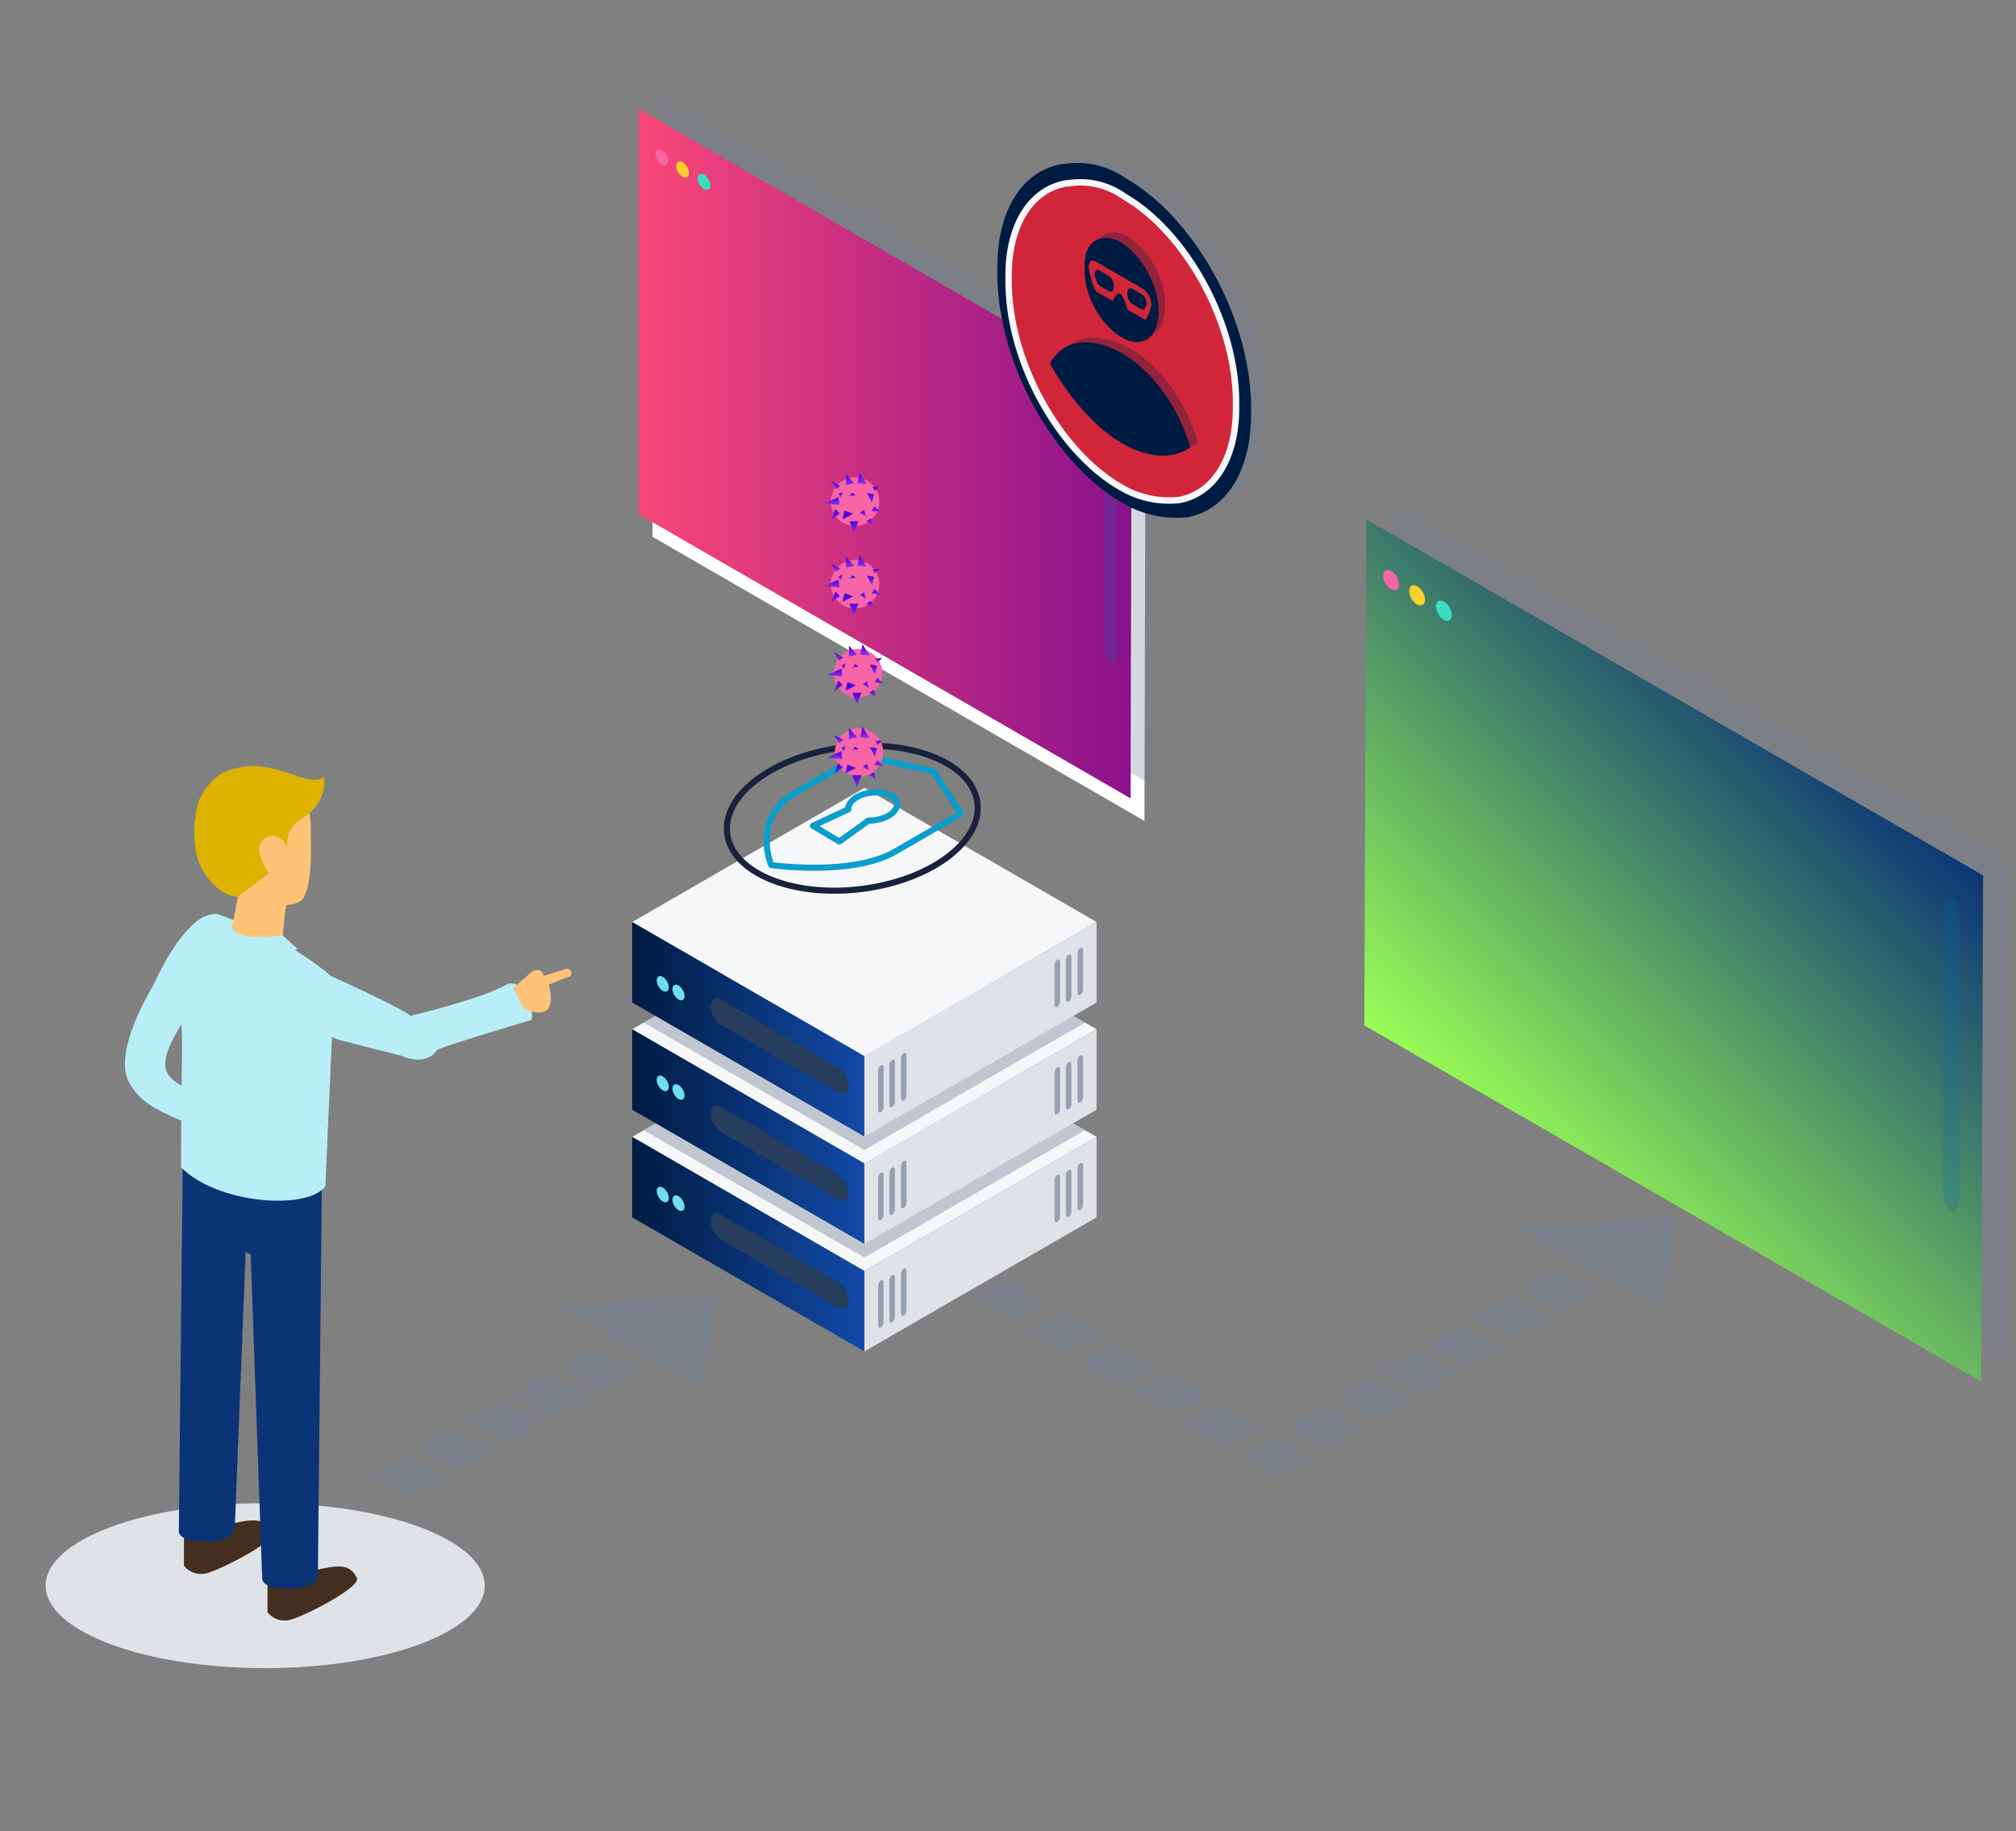 <?xml version="1.0" encoding="utf-8"?>
<svg xmlns="http://www.w3.org/2000/svg" xmlns:xlink="http://www.w3.org/1999/xlink" viewBox="0 0 501 455"><rect x="0" y="0" width="501" height="455" fill="#808080" stroke="none"/><defs><style>.cls-1{fill:#fff;}.cls-11,.cls-14,.cls-2,.cls-24{fill:#718095;}.cls-2{opacity:0.3;}.cls-3{fill:url(#Unbenannter_Verlauf_11);}.cls-4{fill:#f765a6;}.cls-5{fill:#fcd02c;}.cls-6{fill:#3adebe;}.cls-7{opacity:0.2;}.cls-8{fill:#0566a9;}.cls-9{fill:url(#Unbenannter_Verlauf_24);}.cls-10,.cls-14{opacity:0.4;}.cls-12,.cls-24,.cls-27{opacity:0.3;}.cls-13{fill:#f6f7f8;}.cls-15{fill:url(#Verlauf_Visuals_dark_2);}.cls-16{fill:#dfe2e7;}.cls-17{fill:#263d5d;}.cls-18{fill:#70ddf0;}.cls-19{fill:url(#Verlauf_Visuals_dark_2-2);}.cls-20{fill:url(#Verlauf_Visuals_dark_2-3);}.cls-21{fill:#95a0b0;}.cls-22,.cls-23{fill:none;stroke-width:1.52px;}.cls-22{stroke:#0b9dcc;}.cls-22,.cls-23,.cls-28{stroke-linecap:round;stroke-linejoin:round;}.cls-23{stroke:#19223d;}.cls-25,.cls-27{fill:#001b41;}.cls-26,.cls-28{fill:#d1263a;}.cls-26{stroke:#f6f7f8;stroke-miterlimit:10;stroke-width:1.6px;}.cls-28{stroke:#001b41;stroke-width:0.64px;}.cls-29{fill:url(#Neues_Verlaufsfeld_13);}.cls-30{fill:url(#Neues_Verlaufsfeld_13-2);}.cls-31{fill:url(#Neues_Verlaufsfeld_13-3);}.cls-32{fill:url(#Neues_Verlaufsfeld_13-4);}.cls-33{fill:url(#Neues_Verlaufsfeld_13-5);}.cls-34{fill:url(#Neues_Verlaufsfeld_13-6);}.cls-35{fill:url(#Neues_Verlaufsfeld_13-7);}.cls-36{fill:url(#Neues_Verlaufsfeld_13-8);}.cls-37{fill:url(#Neues_Verlaufsfeld_13-9);}.cls-38{fill:url(#Neues_Verlaufsfeld_13-10);}.cls-39{fill:url(#Neues_Verlaufsfeld_13-11);}.cls-40{fill:url(#Neues_Verlaufsfeld_13-12);}.cls-41{fill:url(#Neues_Verlaufsfeld_13-13);}.cls-42{fill:url(#Neues_Verlaufsfeld_13-14);}.cls-43{fill:url(#Neues_Verlaufsfeld_13-15);}.cls-44{fill:url(#Neues_Verlaufsfeld_13-16);}.cls-45{fill:url(#Neues_Verlaufsfeld_13-17);}.cls-46{fill:url(#Neues_Verlaufsfeld_13-18);}.cls-47{fill:url(#Neues_Verlaufsfeld_13-19);}.cls-48{fill:url(#Neues_Verlaufsfeld_13-20);}.cls-49{fill:url(#Neues_Verlaufsfeld_13-21);}.cls-50{fill:url(#Neues_Verlaufsfeld_13-22);}.cls-51{fill:url(#Neues_Verlaufsfeld_13-23);}.cls-52{fill:url(#Neues_Verlaufsfeld_13-24);}.cls-53{fill:url(#Neues_Verlaufsfeld_13-25);}.cls-54{fill:url(#Neues_Verlaufsfeld_13-26);}.cls-55{fill:url(#Neues_Verlaufsfeld_13-27);}.cls-56{fill:url(#Neues_Verlaufsfeld_13-28);}.cls-57{fill:url(#Neues_Verlaufsfeld_13-29);}.cls-58{fill:url(#Neues_Verlaufsfeld_13-30);}.cls-59{fill:url(#Neues_Verlaufsfeld_13-31);}.cls-60{fill:url(#Neues_Verlaufsfeld_13-32);}.cls-61{fill:url(#Neues_Verlaufsfeld_13-33);}.cls-62{fill:url(#Neues_Verlaufsfeld_13-34);}.cls-63{fill:url(#Neues_Verlaufsfeld_13-35);}.cls-64{fill:url(#Neues_Verlaufsfeld_13-36);}.cls-65{fill:url(#Neues_Verlaufsfeld_13-37);}.cls-66{fill:url(#Neues_Verlaufsfeld_13-38);}.cls-67{fill:url(#Neues_Verlaufsfeld_13-39);}.cls-68{fill:url(#Neues_Verlaufsfeld_13-40);}.cls-69{fill:url(#Neues_Verlaufsfeld_13-41);}.cls-70{fill:url(#Neues_Verlaufsfeld_13-42);}.cls-71{fill:url(#Neues_Verlaufsfeld_13-43);}.cls-72{fill:url(#Neues_Verlaufsfeld_13-44);}.cls-73{fill:url(#Neues_Verlaufsfeld_13-45);}.cls-74{fill:url(#Neues_Verlaufsfeld_13-46);}.cls-75{fill:url(#Neues_Verlaufsfeld_13-47);}.cls-76{fill:url(#Neues_Verlaufsfeld_13-48);}.cls-77{fill:url(#Neues_Verlaufsfeld_13-49);}.cls-78{fill:url(#Neues_Verlaufsfeld_13-50);}.cls-79{fill:url(#Neues_Verlaufsfeld_13-51);}.cls-80{fill:url(#Neues_Verlaufsfeld_13-52);}.cls-81{fill:url(#Neues_Verlaufsfeld_13-53);}.cls-82{fill:url(#Neues_Verlaufsfeld_13-54);}.cls-83{fill:url(#Neues_Verlaufsfeld_13-55);}.cls-84{fill:url(#Neues_Verlaufsfeld_13-56);}.cls-85{fill:#442e1f;}.cls-86{fill:#b8eef7;}.cls-87{fill:#0b3476;}.cls-88{fill:#fec377;}.cls-89{fill:#ddb201;}</style><linearGradient id="Unbenannter_Verlauf_11" x1="158.71" y1="112.7" x2="281.22" y2="112.7" gradientUnits="userSpaceOnUse"><stop offset="0" stop-color="#fa4778"/><stop offset="1" stop-color="#8a118d"/></linearGradient><linearGradient id="Unbenannter_Verlauf_24" x1="368.19" y1="283.88" x2="463.7" y2="188.36" gradientUnits="userSpaceOnUse"><stop offset="0" stop-color="#9aff55"/><stop offset="1" stop-color="#0b3476"/></linearGradient><linearGradient id="Verlauf_Visuals_dark_2" x1="157.11" y1="309.11" x2="214.81" y2="309.11" gradientUnits="userSpaceOnUse"><stop offset="0" stop-color="#001b41"/><stop offset="1" stop-color="#124aa8"/></linearGradient><linearGradient id="Verlauf_Visuals_dark_2-2" x1="157.11" y1="282.38" x2="214.81" y2="282.38" xlink:href="#Verlauf_Visuals_dark_2"/><linearGradient id="Verlauf_Visuals_dark_2-3" x1="157.11" y1="255.73" x2="214.81" y2="255.73" xlink:href="#Verlauf_Visuals_dark_2"/><linearGradient id="Neues_Verlaufsfeld_13" x1="160.27" y1="183.95" x2="162.21" y2="183.95" gradientTransform="translate(23.47 348.83) rotate(-90)" gradientUnits="userSpaceOnUse"><stop offset="0" stop-color="#8c2de0"/><stop offset="0" stop-color="#8a34e1"/><stop offset="1" stop-color="#4a00de"/></linearGradient><linearGradient id="Neues_Verlaufsfeld_13-2" x1="162" y1="186.2" x2="163.54" y2="186.2" xlink:href="#Neues_Verlaufsfeld_13"/><linearGradient id="Neues_Verlaufsfeld_13-3" x1="791.65" y1="158.54" x2="793.18" y2="158.54" gradientTransform="matrix(0.86, -0.51, 0.51, 0.86, -550.05, 453.6)" xlink:href="#Neues_Verlaufsfeld_13"/><linearGradient id="Neues_Verlaufsfeld_13-4" x1="164.15" y1="184.92" x2="166.23" y2="184.92" xlink:href="#Neues_Verlaufsfeld_13"/><linearGradient id="Neues_Verlaufsfeld_13-5" x1="165.19" y1="188.51" x2="167.95" y2="188.51" xlink:href="#Neues_Verlaufsfeld_13"/><linearGradient id="Neues_Verlaufsfeld_13-6" x1="165.49" y1="191.47" x2="168.3" y2="191.47" xlink:href="#Neues_Verlaufsfeld_13"/><linearGradient id="Neues_Verlaufsfeld_13-7" x1="163.68" y1="194.92" x2="164.9" y2="194.92" xlink:href="#Neues_Verlaufsfeld_13"/><linearGradient id="Neues_Verlaufsfeld_13-8" x1="160.78" y1="193.58" x2="163.23" y2="193.58" xlink:href="#Neues_Verlaufsfeld_13"/><linearGradient id="Neues_Verlaufsfeld_13-9" x1="158.4" y1="195.03" x2="159.9" y2="195.03" xlink:href="#Neues_Verlaufsfeld_13"/><linearGradient id="Neues_Verlaufsfeld_13-10" x1="196.78" y1="105.18" x2="199.04" y2="105.18" gradientTransform="matrix(0, -1.16, 1.16, 0, 86.07, 421.04)" xlink:href="#Neues_Verlaufsfeld_13"/><linearGradient id="Neues_Verlaufsfeld_13-11" x1="157.42" y1="191.73" x2="159.03" y2="191.73" xlink:href="#Neues_Verlaufsfeld_13"/><linearGradient id="Neues_Verlaufsfeld_13-12" x1="155.26" y1="193.31" x2="156.93" y2="193.31" xlink:href="#Neues_Verlaufsfeld_13"/><linearGradient id="Neues_Verlaufsfeld_13-13" x1="153.24" y1="189.48" x2="156.21" y2="189.48" xlink:href="#Neues_Verlaufsfeld_13"/><linearGradient id="Neues_Verlaufsfeld_13-14" x1="279.16" y1="-54.43" x2="280.4" y2="-54.43" gradientTransform="matrix(0, -1.74, 1.74, 0, 306.31, 679.1)" xlink:href="#Neues_Verlaufsfeld_13"/><linearGradient id="Neues_Verlaufsfeld_13-15" x1="180.77" y1="183.95" x2="182.71" y2="183.95" xlink:href="#Neues_Verlaufsfeld_13"/><linearGradient id="Neues_Verlaufsfeld_13-16" x1="182.51" y1="186.2" x2="184.04" y2="186.2" xlink:href="#Neues_Verlaufsfeld_13"/><linearGradient id="Neues_Verlaufsfeld_13-17" x1="802.1" y1="140.9" x2="803.63" y2="140.9" gradientTransform="matrix(0.86, -0.51, 0.51, 0.86, -550.05, 453.6)" xlink:href="#Neues_Verlaufsfeld_13"/><linearGradient id="Neues_Verlaufsfeld_13-18" x1="184.66" y1="184.92" x2="186.73" y2="184.92" xlink:href="#Neues_Verlaufsfeld_13"/><linearGradient id="Neues_Verlaufsfeld_13-19" x1="185.7" y1="188.51" x2="188.45" y2="188.51" xlink:href="#Neues_Verlaufsfeld_13"/><linearGradient id="Neues_Verlaufsfeld_13-20" x1="185.99" y1="191.47" x2="188.81" y2="191.47" xlink:href="#Neues_Verlaufsfeld_13"/><linearGradient id="Neues_Verlaufsfeld_13-21" x1="184.19" y1="194.92" x2="185.4" y2="194.92" xlink:href="#Neues_Verlaufsfeld_13"/><linearGradient id="Neues_Verlaufsfeld_13-22" x1="181.28" y1="193.58" x2="183.73" y2="193.58" xlink:href="#Neues_Verlaufsfeld_13"/><linearGradient id="Neues_Verlaufsfeld_13-23" x1="178.91" y1="195.03" x2="180.4" y2="195.03" xlink:href="#Neues_Verlaufsfeld_13"/><linearGradient id="Neues_Verlaufsfeld_13-24" x1="214.41" y1="105.18" x2="216.67" y2="105.18" gradientTransform="matrix(0, -1.16, 1.16, 0, 86.07, 421.04)" xlink:href="#Neues_Verlaufsfeld_13"/><linearGradient id="Neues_Verlaufsfeld_13-25" x1="177.93" y1="191.73" x2="179.54" y2="191.73" xlink:href="#Neues_Verlaufsfeld_13"/><linearGradient id="Neues_Verlaufsfeld_13-26" x1="175.76" y1="193.31" x2="177.43" y2="193.31" xlink:href="#Neues_Verlaufsfeld_13"/><linearGradient id="Neues_Verlaufsfeld_13-27" x1="173.74" y1="189.48" x2="176.71" y2="189.48" xlink:href="#Neues_Verlaufsfeld_13"/><linearGradient id="Neues_Verlaufsfeld_13-28" x1="290.91" y1="-54.43" x2="292.16" y2="-54.43" gradientTransform="matrix(0, -1.74, 1.74, 0, 306.31, 679.1)" xlink:href="#Neues_Verlaufsfeld_13"/><linearGradient id="Neues_Verlaufsfeld_13-29" x1="202.88" y1="183.22" x2="204.82" y2="183.22" xlink:href="#Neues_Verlaufsfeld_13"/><linearGradient id="Neues_Verlaufsfeld_13-30" x1="204.61" y1="185.46" x2="206.15" y2="185.46" xlink:href="#Neues_Verlaufsfeld_13"/><linearGradient id="Neues_Verlaufsfeld_13-31" x1="812.74" y1="121.5" x2="814.27" y2="121.5" gradientTransform="matrix(0.86, -0.51, 0.51, 0.86, -550.05, 453.6)" xlink:href="#Neues_Verlaufsfeld_13"/><linearGradient id="Neues_Verlaufsfeld_13-32" x1="206.76" y1="184.19" x2="208.84" y2="184.19" xlink:href="#Neues_Verlaufsfeld_13"/><linearGradient id="Neues_Verlaufsfeld_13-33" x1="207.8" y1="187.78" x2="210.56" y2="187.78" xlink:href="#Neues_Verlaufsfeld_13"/><linearGradient id="Neues_Verlaufsfeld_13-34" x1="208.1" y1="190.74" x2="210.91" y2="190.74" xlink:href="#Neues_Verlaufsfeld_13"/><linearGradient id="Neues_Verlaufsfeld_13-35" x1="206.29" y1="194.19" x2="207.51" y2="194.19" xlink:href="#Neues_Verlaufsfeld_13"/><linearGradient id="Neues_Verlaufsfeld_13-36" x1="203.39" y1="192.84" x2="205.84" y2="192.84" xlink:href="#Neues_Verlaufsfeld_13"/><linearGradient id="Neues_Verlaufsfeld_13-37" x1="201.01" y1="194.3" x2="202.5" y2="194.3" xlink:href="#Neues_Verlaufsfeld_13"/><linearGradient id="Neues_Verlaufsfeld_13-38" x1="233.42" y1="104.55" x2="235.69" y2="104.55" gradientTransform="matrix(0, -1.16, 1.16, 0, 86.07, 421.04)" xlink:href="#Neues_Verlaufsfeld_13"/><linearGradient id="Neues_Verlaufsfeld_13-39" x1="200.03" y1="190.99" x2="201.64" y2="190.99" xlink:href="#Neues_Verlaufsfeld_13"/><linearGradient id="Neues_Verlaufsfeld_13-40" x1="197.87" y1="192.58" x2="199.53" y2="192.58" xlink:href="#Neues_Verlaufsfeld_13"/><linearGradient id="Neues_Verlaufsfeld_13-41" x1="195.85" y1="188.75" x2="198.82" y2="188.75" xlink:href="#Neues_Verlaufsfeld_13"/><linearGradient id="Neues_Verlaufsfeld_13-42" x1="303.58" y1="-54.85" x2="304.83" y2="-54.85" gradientTransform="matrix(0, -1.74, 1.74, 0, 306.31, 679.1)" xlink:href="#Neues_Verlaufsfeld_13"/><linearGradient id="Neues_Verlaufsfeld_13-43" x1="223.38" y1="183.22" x2="225.32" y2="183.22" xlink:href="#Neues_Verlaufsfeld_13"/><linearGradient id="Neues_Verlaufsfeld_13-44" x1="225.11" y1="185.46" x2="226.65" y2="185.46" xlink:href="#Neues_Verlaufsfeld_13"/><linearGradient id="Neues_Verlaufsfeld_13-45" x1="823.19" y1="103.87" x2="824.72" y2="103.87" gradientTransform="matrix(0.86, -0.51, 0.51, 0.86, -550.05, 453.6)" xlink:href="#Neues_Verlaufsfeld_13"/><linearGradient id="Neues_Verlaufsfeld_13-46" x1="227.26" y1="184.19" x2="229.34" y2="184.19" xlink:href="#Neues_Verlaufsfeld_13"/><linearGradient id="Neues_Verlaufsfeld_13-47" x1="228.3" y1="187.78" x2="231.06" y2="187.78" xlink:href="#Neues_Verlaufsfeld_13"/><linearGradient id="Neues_Verlaufsfeld_13-48" x1="228.6" y1="190.74" x2="231.41" y2="190.74" xlink:href="#Neues_Verlaufsfeld_13"/><linearGradient id="Neues_Verlaufsfeld_13-49" x1="226.8" y1="194.19" x2="228.01" y2="194.19" xlink:href="#Neues_Verlaufsfeld_13"/><linearGradient id="Neues_Verlaufsfeld_13-50" x1="223.89" y1="192.84" x2="226.34" y2="192.84" xlink:href="#Neues_Verlaufsfeld_13"/><linearGradient id="Neues_Verlaufsfeld_13-51" x1="221.51" y1="194.3" x2="223.01" y2="194.3" xlink:href="#Neues_Verlaufsfeld_13"/><linearGradient id="Neues_Verlaufsfeld_13-52" x1="251.06" y1="104.55" x2="253.32" y2="104.55" gradientTransform="matrix(0, -1.16, 1.16, 0, 86.07, 421.04)" xlink:href="#Neues_Verlaufsfeld_13"/><linearGradient id="Neues_Verlaufsfeld_13-53" x1="220.53" y1="190.99" x2="222.14" y2="190.99" xlink:href="#Neues_Verlaufsfeld_13"/><linearGradient id="Neues_Verlaufsfeld_13-54" x1="218.37" y1="192.58" x2="220.04" y2="192.58" xlink:href="#Neues_Verlaufsfeld_13"/><linearGradient id="Neues_Verlaufsfeld_13-55" x1="216.35" y1="188.75" x2="219.32" y2="188.75" xlink:href="#Neues_Verlaufsfeld_13"/><linearGradient id="Neues_Verlaufsfeld_13-56" x1="315.34" y1="-54.85" x2="316.58" y2="-54.85" gradientTransform="matrix(0, -1.74, 1.74, 0, 306.31, 679.1)" xlink:href="#Neues_Verlaufsfeld_13"/></defs><title>DNS-security</title><g id="Ebene_1" data-name="Ebene 1"><polygon class="cls-1" points="284.41 203.96 284.67 103.51 162.16 32.65 162.16 133.36 284.41 203.96"/><polygon class="cls-2" points="286.62 195.26 286.88 94.82 164.37 23.96 164.37 124.67 286.62 195.26"/><polygon class="cls-3" points="280.96 198.35 281.22 97.9 158.71 27.05 158.71 127.75 280.96 198.35"/><ellipse id="Oval" class="cls-4" cx="164.45" cy="39.06" rx="1.3" ry="2.2" transform="translate(2.23 86.53) rotate(-29.67)"/><ellipse id="Oval-2" data-name="Oval" class="cls-5" cx="169.63" cy="42.09" rx="1.3" ry="2.2" transform="translate(1.41 89.5) rotate(-29.67)"/><ellipse id="Oval-3" data-name="Oval" class="cls-6" cx="174.95" cy="45.15" rx="1.3" ry="2.2" transform="translate(0.59 92.54) rotate(-29.67)"/><g class="cls-7"><path class="cls-8" d="M277.65,161.75c0,2.15-.75,3.47-1.67,2.94s-1.66-2.71-1.66-4.86V105.17c0-2.15.75-3.47,1.66-2.94s1.67,2.71,1.67,4.86Z"/></g><polygon class="cls-2" points="499.39 338.96 499.72 213.55 346.77 125.09 346.77 250.82 499.39 338.96"/><path class="cls-9" d="M492.84,217.5l-.5,125.73L339.05,254.75l.5-125.73Z"/><ellipse id="Oval-4" data-name="Oval" class="cls-4" cx="345.69" cy="144.09" rx="1.63" ry="2.75" transform="translate(-26 190.04) rotate(-29.67)"/><ellipse id="Oval-5" data-name="Oval" class="cls-5" cx="352.16" cy="147.87" rx="1.63" ry="2.75" transform="translate(-27.02 193.74) rotate(-29.67)"/><ellipse id="Oval-6" data-name="Oval" class="cls-6" cx="358.81" cy="151.7" rx="1.63" ry="2.75" transform="translate(-28.05 197.53) rotate(-29.67)"/><g class="cls-7"><path class="cls-8" d="M487,297.26c0,2.68-.94,4.34-2.08,3.68s-2.08-3.39-2.08-6.07V226.62c0-2.68.94-4.33,2.08-3.67S487,226.34,487,229Z"/></g><g class="cls-10"><rect class="cls-11" x="199.3" y="271.12" width="58.27" height="2" transform="translate(-105.44 150.64) rotate(-29.99)"/><polygon class="cls-11" points="252.51 258.29 243.11 252.86 253.5 252.29 263.88 251.72 262.89 257.71 261.9 263.71 252.51 258.29"/></g><g class="cls-12"><rect class="cls-11" x="223.47" y="289.06" width="33.07" height="1.14" transform="translate(-112.65 158.77) rotate(-29.99)"/><polygon class="cls-11" points="253.67 281.78 248.33 278.7 254.23 278.38 260.12 278.06 259.56 281.46 259 284.86 253.67 281.78"/></g><g class="cls-12"><rect class="cls-11" x="196.76" y="266.23" width="17.56" height="0.6" transform="translate(-105.71 138.45) rotate(-29.99)"/><polygon class="cls-11" points="212.8 262.36 209.97 260.72 213.1 260.55 216.23 260.38 215.93 262.19 215.63 264 212.8 262.36"/></g><g class="cls-10"><polygon class="cls-11" points="394.72 315.17 376.49 304.64 396.64 303.53 416.8 302.42 414.88 314.06 412.96 325.7 394.72 315.17"/><polygon class="cls-11" points="313.17 354.45 304.51 359.45 294.51 353.67 303.17 348.67 313.17 354.45"/><polygon class="cls-11" points="326.35 362.51 317.69 367.51 307.69 361.74 316.35 356.74 326.35 362.51"/><polygon class="cls-11" points="373.26 334.58 364.6 339.58 354.6 333.81 363.26 328.81 373.26 334.58"/><polygon class="cls-11" points="385 327.67 376.34 332.67 366.34 326.9 375 321.9 385 327.67"/><polygon class="cls-11" points="396.64 321 387.98 326 377.98 320.23 386.64 315.23 396.64 321"/><polygon class="cls-11" points="156.24 334.62 138 324.09 158.16 322.98 178.32 321.88 176.4 333.51 174.48 345.15 156.24 334.62"/><polygon class="cls-11" points="110.96 367.23 102.3 372.23 92.3 366.46 100.96 361.46 110.96 367.23"/><polygon class="cls-11" points="122.43 360.43 113.77 365.43 103.77 359.66 112.43 354.66 122.43 360.43"/><polygon class="cls-11" points="134.47 353.66 125.81 358.66 115.81 352.88 124.47 347.88 134.47 353.66"/><polygon class="cls-11" points="146.52 347.04 137.86 352.04 127.86 346.27 136.52 341.27 146.52 347.04"/><polygon class="cls-11" points="158.16 340.38 149.5 345.38 139.5 339.6 148.16 334.6 158.16 340.38"/><polygon class="cls-11" points="260.64 323.71 251.98 328.71 241.98 322.94 250.64 317.94 260.64 323.71"/><polygon class="cls-11" points="273.83 331.21 265.17 336.21 255.17 330.44 263.83 325.44 273.83 331.21"/><polygon class="cls-11" points="287.01 339.21 278.36 344.21 268.36 338.44 277.01 333.44 287.01 339.21"/><polygon class="cls-11" points="300.2 346.21 291.54 351.21 281.54 345.44 290.2 340.44 300.2 346.21"/><polygon class="cls-11" points="338.64 354.96 329.98 359.96 319.98 354.18 328.64 349.18 338.64 354.96"/><polygon class="cls-11" points="350.38 348.04 341.72 353.04 331.72 347.27 340.38 342.27 350.38 348.04"/><polygon class="cls-11" points="362.03 341.38 353.37 346.38 343.37 340.6 352.03 335.6 362.03 341.38"/></g><polygon class="cls-13" points="214.81 315.77 157.11 282.46 214.81 249.15 272.51 282.46 214.81 315.77"/><polygon class="cls-14" points="214.81 312.44 159.99 280.8 214.81 249.15 269.63 280.79 214.81 312.44"/><polygon class="cls-15" points="214.81 335.76 157.11 302.45 157.11 282.46 214.81 315.77 214.81 335.76"/><polygon class="cls-16" points="214.81 335.76 272.51 302.45 272.51 282.46 214.81 315.77 214.81 335.76"/><path class="cls-17" d="M208.54,325,179,307.9a5.63,5.63,0,0,1-2.35-4.48h0c0-1.73,1.06-2.52,2.35-1.78l29.55,17.06a5.67,5.67,0,0,1,2.35,4.49h0C210.89,324.91,209.83,325.71,208.54,325Z"/><ellipse class="cls-18" cx="164.7" cy="296.78" rx="1.23" ry="2.13" transform="translate(-126.32 122.11) rotate(-30)"/><ellipse class="cls-18" cx="168.62" cy="298.92" rx="1.23" ry="2.13" transform="translate(-126.87 124.36) rotate(-30)"/><polygon class="cls-13" points="214.81 289.04 157.11 255.72 214.81 222.41 272.51 255.72 214.81 289.04"/><polygon class="cls-14" points="214.81 285.71 159.99 254.06 214.81 222.41 269.63 254.06 214.81 285.71"/><polygon class="cls-19" points="214.81 309.03 157.11 275.71 157.11 255.73 214.81 289.04 214.81 309.03"/><polygon class="cls-16" points="214.81 309.03 272.51 275.71 272.51 255.73 214.81 289.04 214.81 309.03"/><path class="cls-17" d="M208.54,298.23,179,281.17a5.67,5.67,0,0,1-2.35-4.49h0c0-1.72,1.06-2.52,2.35-1.77L208.54,292a5.63,5.63,0,0,1,2.35,4.48h0C210.89,298.18,209.83,299,208.54,298.23Z"/><polygon class="cls-13" points="214.81 262.39 157.11 229.08 214.81 195.76 272.51 229.07 214.81 262.39"/><polygon class="cls-20" points="214.81 282.38 157.11 249.07 157.11 229.08 214.81 262.39 214.81 282.38"/><polygon class="cls-16" points="214.81 282.38 272.51 249.07 272.51 229.08 214.81 262.39 214.81 282.38"/><ellipse class="cls-18" cx="164.7" cy="269.16" rx="1.23" ry="2.13" transform="translate(-112.52 118.41) rotate(-30)"/><ellipse class="cls-18" cx="168.62" cy="271.3" rx="1.23" ry="2.13" transform="translate(-113.06 120.66) rotate(-30)"/><path class="cls-17" d="M208.54,271.58,179,254.52a5.67,5.67,0,0,1-2.35-4.49h0c0-1.72,1.06-2.52,2.35-1.77l29.55,17.06a5.63,5.63,0,0,1,2.35,4.48h0C210.89,271.53,209.83,272.33,208.54,271.58Z"/><path class="cls-21" d="M262.76,250.12h0c-.38.22-.69,0-.69-.52v-9.83a1.65,1.65,0,0,1,.69-1.31h0c.37-.22.68,0,.68.52v9.83A1.67,1.67,0,0,1,262.76,250.12Z"/><path class="cls-21" d="M265.57,248.83h0c-.38.22-.68,0-.68-.51v-9.84a1.61,1.61,0,0,1,.68-1.3h0c.38-.22.68,0,.68.51v9.84A1.61,1.61,0,0,1,265.57,248.83Z"/><path class="cls-21" d="M268.46,247.17h0c-.38.22-.69,0-.69-.52v-9.83a1.65,1.65,0,0,1,.69-1.31h0c.37-.22.68,0,.68.52v9.83A1.67,1.67,0,0,1,268.46,247.17Z"/><path class="cls-21" d="M262.76,276.85h0c-.38.22-.69,0-.69-.52V266.5a1.65,1.65,0,0,1,.69-1.31h0c.37-.21.68,0,.68.52v9.84A1.65,1.65,0,0,1,262.76,276.85Z"/><path class="cls-21" d="M265.57,275.57h0c-.38.21-.68,0-.68-.52v-9.84a1.61,1.61,0,0,1,.68-1.3h0c.38-.22.68,0,.68.51v9.84A1.64,1.64,0,0,1,265.57,275.57Z"/><path class="cls-21" d="M268.46,273.9h0c-.38.22-.69,0-.69-.52v-9.83a1.65,1.65,0,0,1,.69-1.31h0c.37-.21.68,0,.68.52v9.84A1.65,1.65,0,0,1,268.46,273.9Z"/><path class="cls-21" d="M262.76,303.58h0c-.38.22-.69,0-.69-.51v-9.84a1.65,1.65,0,0,1,.69-1.31h0c.37-.21.68,0,.68.52v9.84A1.64,1.64,0,0,1,262.76,303.58Z"/><path class="cls-21" d="M265.57,302.3h0c-.38.22-.68,0-.68-.52V292a1.63,1.63,0,0,1,.68-1.31h0c.38-.22.68,0,.68.52V301A1.64,1.64,0,0,1,265.57,302.3Z"/><path class="cls-21" d="M268.46,300.63h0c-.38.22-.69,0-.69-.51v-9.84a1.65,1.65,0,0,1,.69-1.31h0c.37-.21.68,0,.68.52v9.84A1.64,1.64,0,0,1,268.46,300.63Z"/><path class="cls-21" d="M218.91,276.32h0c-.38.22-.68,0-.68-.52V266a1.63,1.63,0,0,1,.68-1.31h0c.38-.22.68,0,.68.52V275A1.64,1.64,0,0,1,218.91,276.32Z"/><path class="cls-21" d="M221.72,275h0c-.38.22-.68,0-.68-.51v-9.84a1.64,1.64,0,0,1,.68-1.31h0c.38-.21.68,0,.68.52v9.84A1.61,1.61,0,0,1,221.72,275Z"/><path class="cls-21" d="M224.61,273.37h0c-.38.22-.69,0-.69-.52V263a1.64,1.64,0,0,1,.69-1.31h0c.37-.22.68,0,.68.52v9.83A1.67,1.67,0,0,1,224.61,273.37Z"/><path class="cls-21" d="M218.91,303.05h0c-.38.22-.68,0-.68-.52V292.7a1.64,1.64,0,0,1,.68-1.31h0c.38-.22.68,0,.68.52v9.83A1.63,1.63,0,0,1,218.91,303.05Z"/><path class="cls-21" d="M221.72,301.77h0c-.38.21-.68,0-.68-.52v-9.84a1.61,1.61,0,0,1,.68-1.3h0c.38-.22.68,0,.68.51v9.84A1.64,1.64,0,0,1,221.72,301.77Z"/><path class="cls-21" d="M224.61,300.1h0c-.38.22-.69,0-.69-.52v-9.83a1.65,1.65,0,0,1,.69-1.31h0c.37-.22.68,0,.68.52v9.83A1.66,1.66,0,0,1,224.61,300.1Z"/><path class="cls-21" d="M218.91,329.78h0c-.38.22-.68,0-.68-.51v-9.84a1.64,1.64,0,0,1,.68-1.31h0c.38-.21.68,0,.68.52v9.84A1.61,1.61,0,0,1,218.91,329.78Z"/><path class="cls-21" d="M221.72,328.5h0c-.38.21-.68,0-.68-.52v-9.84a1.62,1.62,0,0,1,.68-1.3h0c.38-.22.68,0,.68.52v9.83A1.64,1.64,0,0,1,221.72,328.5Z"/><path class="cls-21" d="M224.61,326.83h0c-.38.22-.69,0-.69-.51v-9.84a1.65,1.65,0,0,1,.69-1.31h0c.37-.21.68,0,.68.52v9.84A1.64,1.64,0,0,1,224.61,326.83Z"/><ellipse class="cls-18" cx="164.7" cy="244.44" rx="1.23" ry="2.13" transform="translate(-100.15 115.1) rotate(-30)"/><ellipse class="cls-18" cx="168.62" cy="246.58" rx="1.23" ry="2.13" transform="translate(-100.7 117.35) rotate(-30)"/><g id="domain-guard"><g id="shield-checkmark"><path class="cls-22" d="M191.66,214.92s20,2.87,30.72-3.3l16.43-9.48L232,191.65l-18.16-4-16.43,9.49C186.68,203.34,191.66,214.92,191.66,214.92Z"/></g><path class="cls-22" d="M220.8,202.67a9.94,9.94,0,0,1-5,1.2c-1.4,1.06-7.23,5.19-7.23,5.19l-6.54-3.9,8.8-4.09c-.1-1,.61-2.13,2.08-3,2.53-1.46,6.35-1.62,8.54-.35S223.32,201.21,220.8,202.67Z"/><ellipse class="cls-23" cx="211.8" cy="203.29" rx="31.33" ry="17.73" transform="translate(-23.04 27.12) rotate(-6.95)"/></g><path class="cls-24" d="M283.58,43.42c16.51,9.5,31.38,34.69,31,58.23v.41c0,14-6.2,24-16.11,25.6H298a26,26,0,0,1-15.69-3.72c-16.52-9.49-31.38-34.68-31-58.22v-.41c0-14.45,6.19-24,16.1-25.6h.42A26.77,26.77,0,0,1,283.58,43.42Z"/><path class="cls-25" d="M280,44.43c16.48,9.48,31.32,34.62,30.91,58.12V103c0,14-6.19,23.9-16.08,25.55h-.41a26,26,0,0,1-15.66-3.71c-16.49-9.48-31.32-34.62-30.91-58.11v-.41c0-14,6.18-23.91,16.07-25.55h.41A20.93,20.93,0,0,1,280,44.43Z"/><path class="cls-26" d="M279.45,48.86c14.78,8.51,28.09,31.06,27.72,52.13v.37c0,12.56-5.54,21.44-14.42,22.92h-.37a23.39,23.39,0,0,1-14-3.33c-14.79-8.5-28.1-31-27.73-52.12v-.37c0-12.57,5.55-21.44,14.42-22.92h.37A18.79,18.79,0,0,1,279.45,48.86Z"/><path class="cls-27" d="M280.51,59c5.09,3.14,9.4,10.58,9,17.25,0,6.66-4.31,9.41-9.41,6.27s-9.4-10.58-9-17.25C271.1,59,275.41,55.86,280.51,59Z"/><path class="cls-27" d="M280.51,86.44c7.84,4.31,14.5,13.72,17.24,23.52-4.31,3.14-10.58,2.74-17.24-1.18s-13.33-11.36-17.64-19.6C266,83.3,272.67,82.13,280.51,86.44Z"/><path class="cls-25" d="M278.55,87.62c7.84,4.31,14.5,13.72,17.24,23.52-4.31,3.13-10.58,2.74-17.24-1.18s-12.94-11.37-17.64-19.6C264,84.48,270.71,83.3,278.55,87.62Z"/><path class="cls-25" d="M278.55,60.18c5.09,3.13,9.4,10.58,9.4,17.24s-4.31,9.41-9.4,6.28-9.41-10.59-9-17.25C269.14,60.18,273.45,57.43,278.55,60.18Z"/><path class="cls-28" d="M284.24,71.51,272.45,64.7c-1.23-.71-2.24,0-2.24,1.7,0,0,1,5.7,2.24,6.41l4.2,2.43s1-2.41,1.69-1.89,1.58,3.77,1.58,3.77l4.32,2.5c1.23.71,2.24-3.83,2.24-3.83A5.39,5.39,0,0,0,284.24,71.51Z"/><path class="cls-25" d="M283.73,76.89l-2.27-1.31a3.09,3.09,0,0,1-1.3-2.48v-.33c0-1,.58-1.39,1.3-1l2.27,1.31A3,3,0,0,1,285,75.54S284.45,77.3,283.73,76.89Z"/><path class="cls-25" d="M275.51,72.33,273.24,71c-.72-.42-1.23-2.77-1.23-2.77,0-1,.51-1.43,1.23-1l2.27,1.31A3.11,3.11,0,0,1,276.8,71v.33C276.8,72.3,276.22,72.74,275.51,72.33Z"/><g id="BugSmall"><circle class="cls-4" cx="213.23" cy="187.77" r="6.02" transform="matrix(0.53, -0.85, 0.85, 0.53, -59.13, 268.65)"/><polygon class="cls-29" points="209.36 188.56 209.1 186.62 205.48 188.23 209.36 188.56"/><polygon class="cls-30" points="209.6 186.83 210.19 185.29 209.15 185.81 209.6 186.83"/><polygon class="cls-31" points="211.8 186.4 213.42 186.12 212.45 185.49 211.8 186.4"/><polygon class="cls-32" points="208.6 184.68 209.54 183.8 207.25 182.6 208.6 184.68"/><polygon class="cls-33" points="210.98 183.64 212.98 183.16 210.98 180.88 210.98 183.64"/><polygon class="cls-34" points="213.79 183.18 216.09 183.34 214.34 180.53 213.79 183.18"/><polygon class="cls-35" points="218.11 185.15 217.59 184.1 219.2 183.93 218.11 185.15"/><polygon class="cls-36" points="217.44 188.05 216.18 185.6 217.91 185.9 217.44 188.05"/><polygon class="cls-37" points="217.31 190.05 218.03 188.94 219.69 190.43 217.31 190.05"/><polygon class="cls-38" points="208.32 189.61 209.42 190.68 207.34 192.24 208.32 189.61"/><polygon class="cls-39" points="214.41 190.5 215.45 189.8 215.98 191.41 214.41 190.5"/><polygon class="cls-40" points="215.98 192.56 217.19 191.91 217.59 193.57 215.98 192.56"/><polygon class="cls-41" points="211.85 192.62 214.05 192.62 212.95 195.59 211.85 192.62"/><polygon class="cls-42" points="210.1 192.13 212.7 190.78 210.61 189.97 210.1 192.13"/></g><g id="BugSmall-2" data-name="BugSmall"><circle class="cls-4" cx="213.23" cy="167.27" r="6.02" transform="translate(-41.76 259.04) rotate(-57.91)"/><polygon class="cls-43" points="209.36 168.06 209.1 166.12 205.48 167.72 209.36 168.06"/><polygon class="cls-44" points="209.6 166.33 210.19 164.79 209.15 165.3 209.6 166.33"/><polygon class="cls-45" points="211.8 165.89 213.42 165.61 212.45 164.98 211.8 165.89"/><polygon class="cls-46" points="208.6 164.18 209.54 163.3 207.25 162.1 208.6 164.18"/><polygon class="cls-47" points="210.98 163.14 212.98 162.66 210.98 160.38 210.98 163.14"/><polygon class="cls-48" points="213.79 162.68 216.09 162.84 214.34 160.03 213.79 162.68"/><polygon class="cls-49" points="218.11 164.65 217.59 163.6 219.2 163.43 218.11 164.65"/><polygon class="cls-50" points="217.44 167.55 216.18 165.1 217.91 165.39 217.44 167.55"/><polygon class="cls-51" points="217.31 169.54 218.03 168.43 219.69 169.93 217.31 169.54"/><polygon class="cls-52" points="208.32 169.1 209.42 170.18 207.34 171.74 208.32 169.1"/><polygon class="cls-53" points="214.41 170 215.45 169.3 215.98 170.91 214.41 170"/><polygon class="cls-54" points="215.98 172.06 217.19 171.4 217.59 173.07 215.98 172.06"/><polygon class="cls-55" points="211.85 172.12 214.05 172.12 212.95 175.09 211.85 172.12"/><polygon class="cls-56" points="210.1 171.63 212.7 170.28 210.61 169.46 210.1 171.63"/></g><g id="BugSmall-3" data-name="BugSmall"><circle class="cls-4" cx="212.5" cy="145.16" r="6.02" transform="translate(-23.38 248.06) rotate(-57.91)"/><polygon class="cls-57" points="208.63 145.95 208.37 144.01 204.75 145.62 208.63 145.95"/><polygon class="cls-58" points="208.87 144.22 209.45 142.69 208.41 143.2 208.87 144.22"/><polygon class="cls-59" points="211.07 143.79 212.69 143.51 211.72 142.88 211.07 143.79"/><polygon class="cls-60" points="207.87 142.07 208.81 141.19 206.51 139.99 207.87 142.07"/><polygon class="cls-61" points="210.25 141.03 212.24 140.55 210.25 138.28 210.25 141.03"/><polygon class="cls-62" points="213.06 140.57 215.36 140.74 213.6 137.92 213.06 140.57"/><polygon class="cls-63" points="217.38 142.54 216.85 141.49 218.46 141.33 217.38 142.54"/><polygon class="cls-64" points="216.71 145.44 215.45 142.99 217.18 143.29 216.71 145.44"/><polygon class="cls-65" points="216.58 147.44 217.29 146.33 218.96 147.82 216.58 147.44"/><polygon class="cls-66" points="207.59 147 208.69 148.07 206.61 149.63 207.59 147"/><polygon class="cls-67" points="213.68 147.89 214.72 147.19 215.25 148.8 213.68 147.89"/><polygon class="cls-68" points="215.25 149.96 216.46 149.3 216.85 150.97 215.25 149.96"/><polygon class="cls-69" points="211.12 150.02 213.31 150.02 212.22 152.98 211.12 150.02"/><polygon class="cls-70" points="209.37 149.53 211.97 148.17 209.88 147.36 209.37 149.53"/></g><g id="BugSmall-4" data-name="BugSmall"><circle class="cls-4" cx="212.5" cy="124.66" r="6.02" transform="translate(-6.01 238.45) rotate(-57.91)"/><polygon class="cls-71" points="208.63 125.45 208.37 123.51 204.75 125.11 208.63 125.45"/><polygon class="cls-72" points="208.87 123.72 209.45 122.18 208.41 122.69 208.87 123.72"/><polygon class="cls-73" points="211.07 123.29 212.69 123.01 211.72 122.37 211.07 123.29"/><polygon class="cls-74" points="207.87 121.57 208.81 120.69 206.51 119.49 207.87 121.57"/><polygon class="cls-75" points="210.25 120.53 212.24 120.05 210.25 117.77 210.25 120.53"/><polygon class="cls-76" points="213.06 120.07 215.36 120.23 213.6 117.42 213.06 120.07"/><polygon class="cls-77" points="217.38 122.04 216.85 120.99 218.46 120.82 217.38 122.04"/><polygon class="cls-78" points="216.71 124.94 215.45 122.49 217.18 122.78 216.71 124.94"/><polygon class="cls-79" points="216.58 126.94 217.29 125.83 218.96 127.32 216.58 126.94"/><polygon class="cls-80" points="207.59 126.5 208.69 127.57 206.61 129.13 207.59 126.5"/><polygon class="cls-81" points="213.68 127.39 214.72 126.69 215.25 128.3 213.68 127.39"/><polygon class="cls-82" points="215.25 129.45 216.46 128.79 216.85 130.46 215.25 129.45"/><polygon class="cls-83" points="211.12 129.51 213.31 129.51 212.22 132.48 211.12 129.51"/><polygon class="cls-84" points="209.37 129.02 211.97 127.67 209.88 126.86 209.37 129.02"/></g><ellipse class="cls-16" cx="65.9" cy="393.95" rx="54.56" ry="20.49"/><path class="cls-85" d="M66.48,391.57v9a5.42,5.42,0,0,0,5.89,1.79c3.84-1.08,17.32-8.09,16.32-10.29-2.42-5.34-8.28-1.72-15.73-1.14C68.86,391.23,66.48,391.57,66.48,391.57Z"/><path class="cls-85" d="M45.72,380v9a5.43,5.43,0,0,0,5.9,1.79c3.84-1.08,17.66-8.28,16.32-10.29-3.39-5.07-8.28-1.72-15.73-1.14C48.11,379.7,45.72,380,45.72,380Z"/><path class="cls-86" d="M54,227.14c-2.4-.33-8.11,1.3-15.43,16.64-1.38,2.82-7.85,13-7.51,21.36.2,4.9,4.74,8.6,7.17,10a70.26,70.26,0,0,0,10.1,4.55s-6.72-4.12-.46-9c0,0-7.62-1.75-6.75-7.12.45-5.09,7.78-14.69,9.48-17.48C55.72,237.65,57.18,227.57,54,227.14Z"/><path class="cls-87" d="M45.44,286.93l-1,93.54s-.2,2.58,6.67,2.58,7.23-3.29,7.23-3.29L61.05,311l1.25.69,2.85,80.5s-.21,2.57,6.66,2.57S79,391.49,79,391.49l1-98.44Z"/><path class="cls-86" d="M45,290s0-13.93.22-26.9c.18-10.89-.78-14.72-.78-20.36,0-12.67,5.43-15.7,9.54-15.62,0,0,16.45,4.91,29.14,16.13l-2.26,51.5C76.23,300.84,53.77,299.05,45,290Z"/><path class="cls-86" d="M82.91,242.78c6.72,3.08,17.69,8.23,19.06,9.6,0,0,17.75-4.18,23.78-7.71,1.34-.78,2.77-.18,3.92.86,2.12,1.94,2.8,6.34,2.41,7.88,0,0-19.67,5.78-23.39,7.42,0,0-2.39,4.21-8.71,1.54l-15.65-4s-9.75-3.19-9.72-10.48A5.83,5.83,0,0,1,82.91,242.78Z"/><path class="cls-88" d="M59.62,220.37l-2.74,13.94s4.58,4.94,13.1,1.4c0,0,.78-10.73,1.55-12.36S59.62,220.37,59.62,220.37Z"/><path class="cls-88" d="M77.2,208s.75,13.48-2.55,15.9-18.94.83-23.58-7.32S49,193,59.28,191.31C71.32,189.36,77.92,195.84,77.2,208Z"/><path class="cls-89" d="M59.07,222.83c-3.54-.17-7.71-3.6-9.74-8.94-1.73-4.53-1.11-12.87.54-15.92,2.2-4.09,5-6.33,8.93-7.14,4.55-.92,6.33-.53,10.83.59,3,.75,8.8,3.77,10.91,1.53a10.39,10.39,0,0,1-5,10.06A9.48,9.48,0,0,0,73,205.18c-1.65,1.61-1.72,4.19-1.68,6.5a3.75,3.75,0,0,0-3.68-4A3.61,3.61,0,0,0,64.42,212a26,26,0,0,0,2.36,5Z"/><path class="cls-86" d="M56.61,234c-.14-.77.33-3.88,1-3.66,0,0,.12,3.77,12.62,2L74,235.83s-6.59,2-10.57,1.73C60.61,237.34,56.9,235.6,56.61,234Z"/><path class="cls-88" d="M127.56,245.46l4.37-3.82c.81-.75,2.36-1,2.86,0l.4.79,4.55-1.41c1.1-.55,2.26-.43,2.26.81l-.16.35c0,.63-1,.6-1.54.88l-3.94,1.56s3.25,10-6.17,6Z"/></g></svg>
